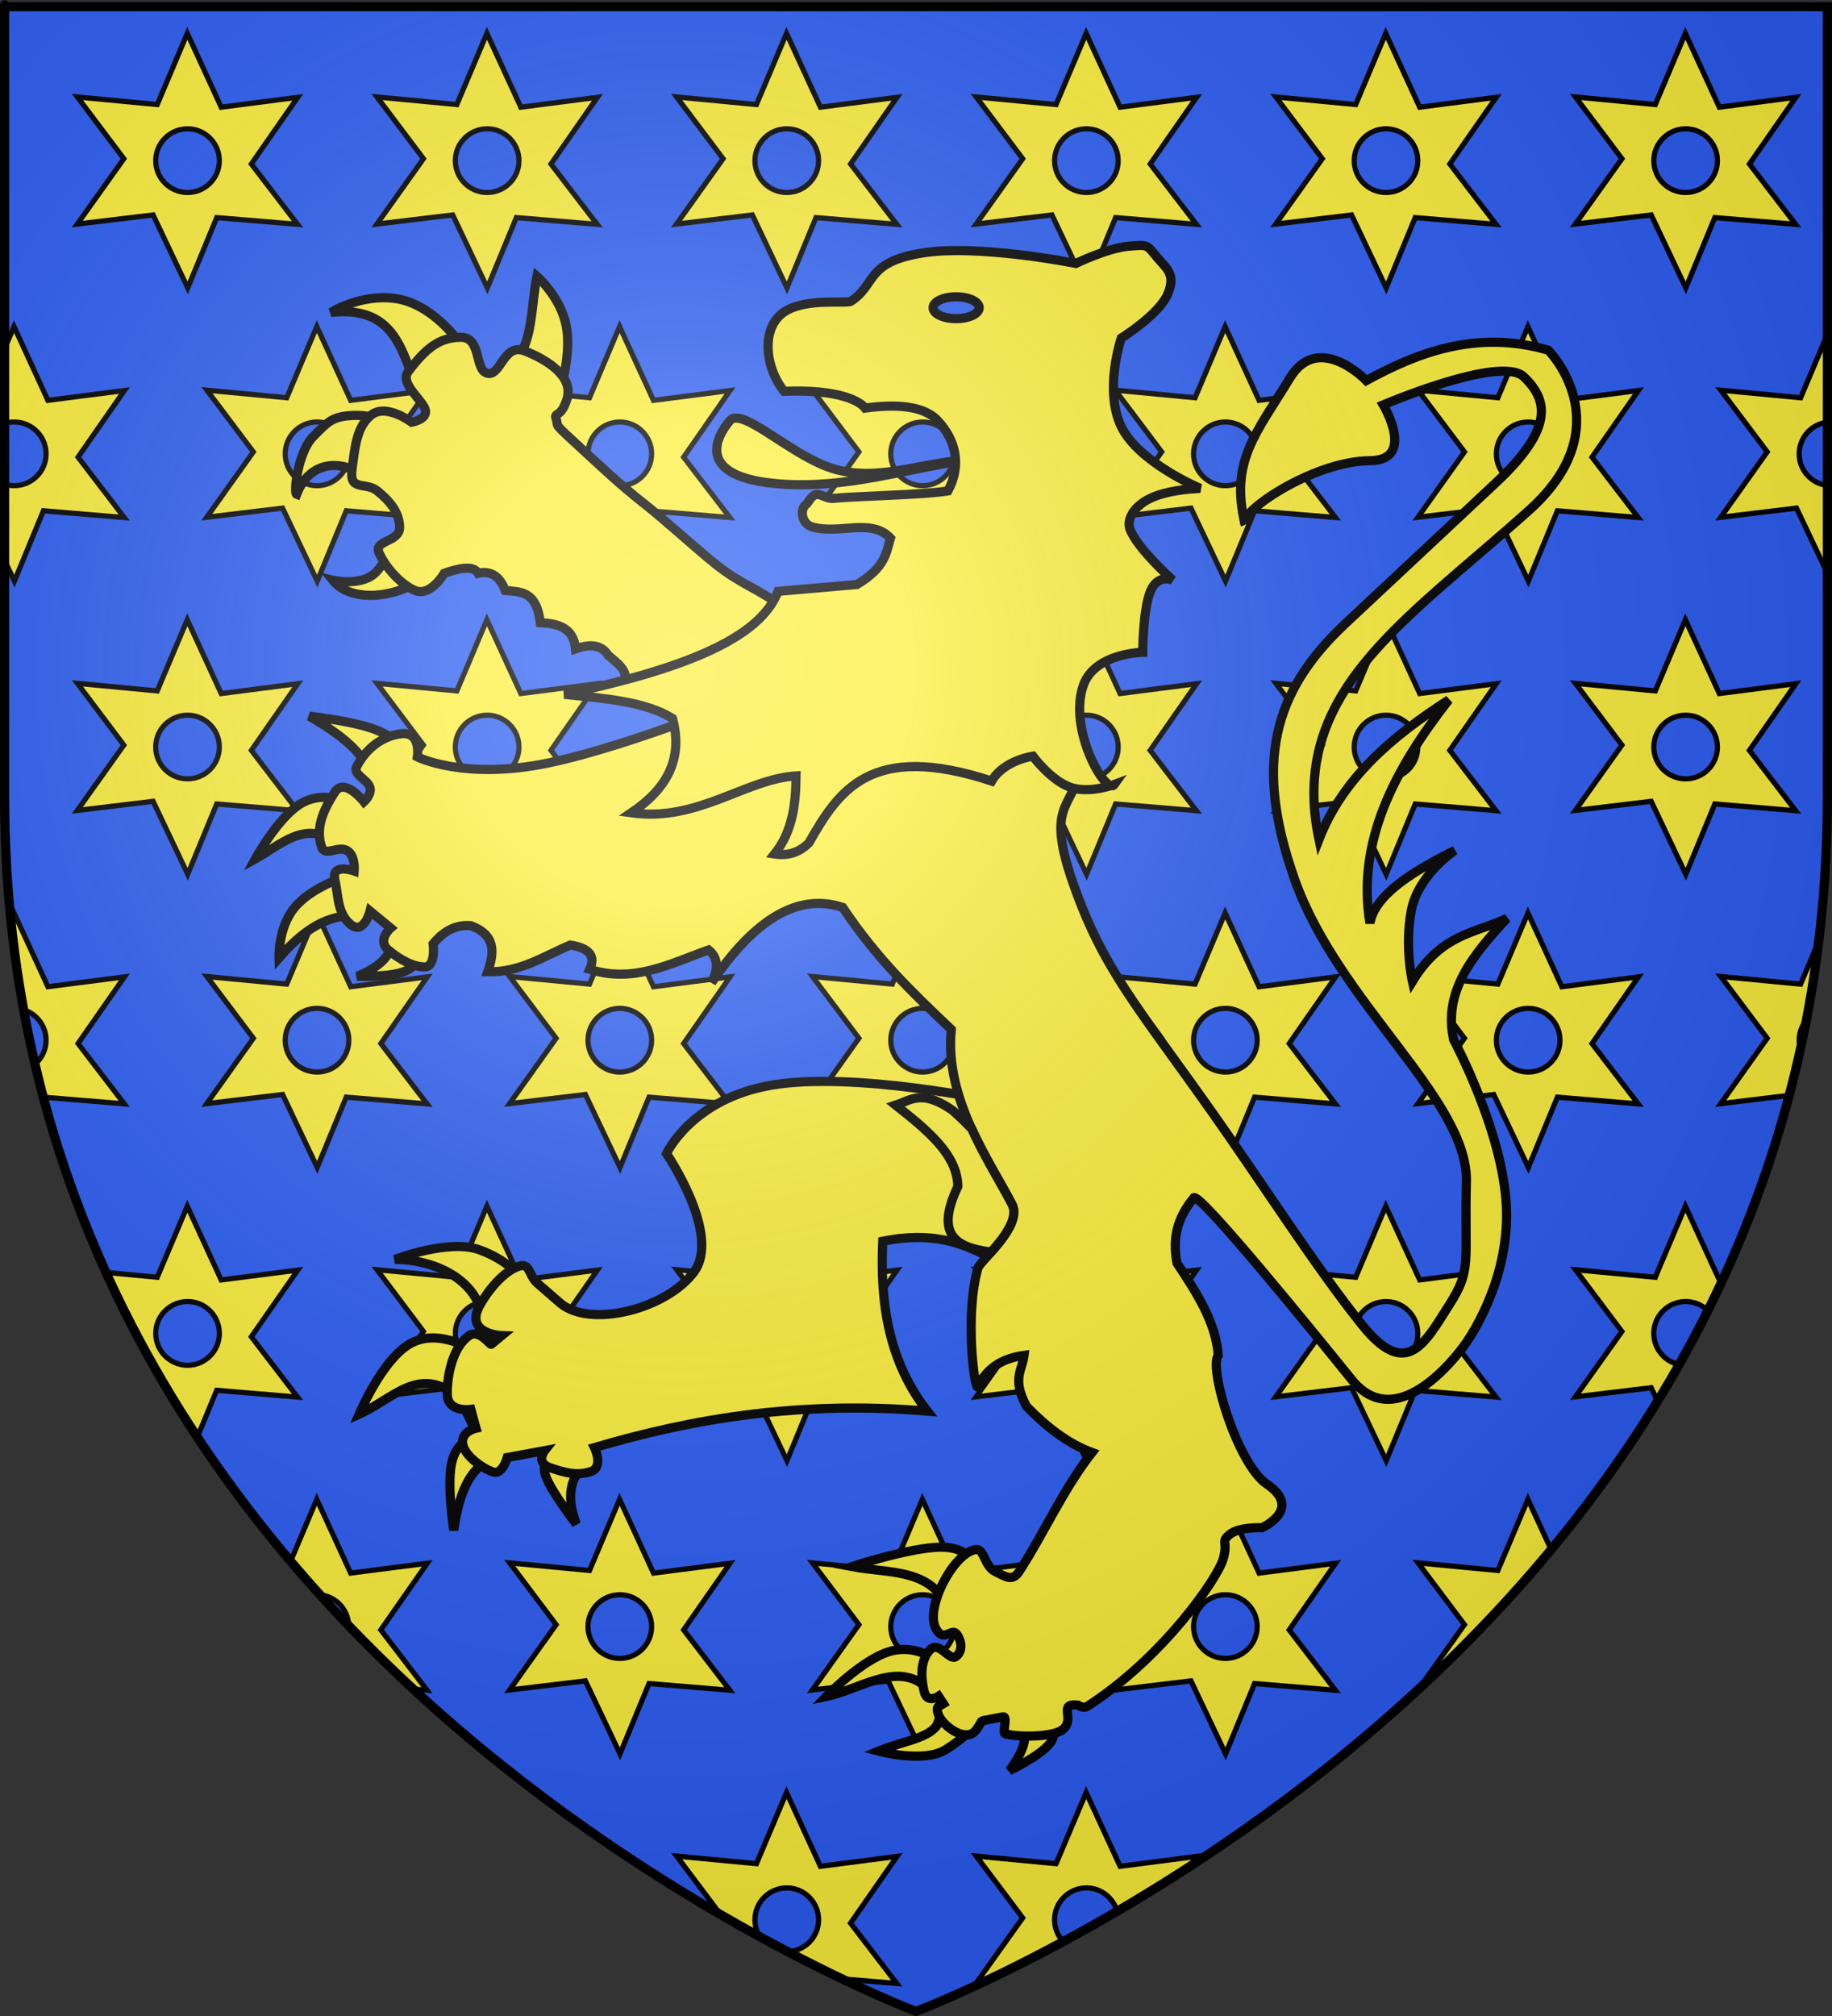<?xml version="1.0" encoding="UTF-8" standalone="no"?>
<!-- Created with Inkscape (http://www.inkscape.org/) -->
<svg
   xmlns:svg="http://www.w3.org/2000/svg"
   xmlns="http://www.w3.org/2000/svg"
   xmlns:xlink="http://www.w3.org/1999/xlink"
   version="1.0"
   width="600"
   height="660"
   id="svg2">
  <rect width="100%" height="100%" fill="#333333" stroke="none"/>
  <desc
     id="desc4">Flag of Canton of Valais (Wallis)</desc>
  <defs
     id="defs6">
    <linearGradient
       id="linearGradient2893">
      <stop
         id="stop2895"
         style="stop-color:#ffffff;stop-opacity:0.314"
         offset="0" />
      <stop
         id="stop2897"
         style="stop-color:#ffffff;stop-opacity:0.251"
         offset="0.19" />
      <stop
         id="stop2901"
         style="stop-color:#6b6b6b;stop-opacity:0.125"
         offset="0.6" />
      <stop
         id="stop2899"
         style="stop-color:#000000;stop-opacity:0.125"
         offset="1" />
    </linearGradient>
    <linearGradient
       id="linearGradient2885">
      <stop
         id="stop2887"
         style="stop-color:#ffffff;stop-opacity:1"
         offset="0" />
      <stop
         id="stop2891"
         style="stop-color:#ffffff;stop-opacity:1"
         offset="0.229" />
      <stop
         id="stop2889"
         style="stop-color:#000000;stop-opacity:1"
         offset="1" />
    </linearGradient>
    <linearGradient
       id="linearGradient2955">
      <stop
         id="stop2867"
         style="stop-color:#fd0000;stop-opacity:1"
         offset="0" />
      <stop
         id="stop2873"
         style="stop-color:#e77275;stop-opacity:0.659"
         offset="0.5" />
      <stop
         id="stop2959"
         style="stop-color:#000000;stop-opacity:0.323"
         offset="1" />
    </linearGradient>
    <radialGradient
       cx="225.524"
       cy="218.901"
       r="300"
       fx="225.524"
       fy="218.901"
       id="radialGradient2961"
       xlink:href="#linearGradient2955"
       gradientUnits="userSpaceOnUse"
       gradientTransform="matrix(-4.167939e-4,2.183,-1.884,-3.599562e-4,615.597,-289.121)" />
    <polygon
       points="0,-1 0.588,0.809 -0.951,-0.309 0.951,-0.309 -0.588,0.809 0,-1 "
       transform="scale(53,53)"
       id="star" />
    <clipPath
       id="clip">
      <path
         d="M 0,-200 L 0,600 L 300,600 L 300,-200 L 0,-200 z"
         id="path10" />
    </clipPath>
    <radialGradient
       cx="225.524"
       cy="218.901"
       r="300"
       fx="225.524"
       fy="218.901"
       id="radialGradient1911"
       xlink:href="#linearGradient2955"
       gradientUnits="userSpaceOnUse"
       gradientTransform="matrix(-4.167939e-4,2.183,-1.884,-3.599562e-4,615.597,-289.121)" />
    <radialGradient
       cx="225.524"
       cy="218.901"
       r="300"
       fx="225.524"
       fy="218.901"
       id="radialGradient2865"
       xlink:href="#linearGradient2955"
       gradientUnits="userSpaceOnUse"
       gradientTransform="matrix(0,1.749,-1.593,-1.049767e-7,551.788,-191.29)" />
    <radialGradient
       cx="225.524"
       cy="218.901"
       r="300"
       fx="225.524"
       fy="218.901"
       id="radialGradient2871"
       xlink:href="#linearGradient2955"
       gradientUnits="userSpaceOnUse"
       gradientTransform="matrix(0,1.386,-1.323,-5.741131e-8,-158.082,-109.541)" />
    <radialGradient
       cx="221.445"
       cy="226.331"
       r="300"
       fx="221.445"
       fy="226.331"
       id="radialGradient3163"
       xlink:href="#linearGradient2893"
       gradientUnits="userSpaceOnUse"
       gradientTransform="matrix(1.353,0,0,1.349,-77.629,-85.747)" />
    <radialGradient
       cx="221.445"
       cy="226.331"
       r="300"
       fx="221.445"
       fy="226.331"
       id="radialGradient9547"
       xlink:href="#linearGradient2893"
       gradientUnits="userSpaceOnUse"
       gradientTransform="matrix(1.353,0,0,1.349,-77.629,-85.747)" />
    <radialGradient
       cx="225.524"
       cy="218.901"
       r="300"
       fx="225.524"
       fy="218.901"
       id="radialGradient9545"
       xlink:href="#linearGradient2955"
       gradientUnits="userSpaceOnUse"
       gradientTransform="matrix(0,1.386,-1.323,-5.741131e-8,-158.082,-109.541)" />
    <radialGradient
       cx="225.524"
       cy="218.901"
       r="300"
       fx="225.524"
       fy="218.901"
       id="radialGradient9543"
       xlink:href="#linearGradient2955"
       gradientUnits="userSpaceOnUse"
       gradientTransform="matrix(0,1.749,-1.593,-1.049767e-7,551.788,-191.29)" />
    <radialGradient
       cx="225.524"
       cy="218.901"
       r="300"
       fx="225.524"
       fy="218.901"
       id="radialGradient9541"
       xlink:href="#linearGradient2955"
       gradientUnits="userSpaceOnUse"
       gradientTransform="matrix(-4.167939e-4,2.183,-1.884,-3.599562e-4,615.597,-289.121)" />
    <clipPath
       id="clipPath9537">
      <path
         d="M 0,-200 L 0,600 L 300,600 L 300,-200 L 0,-200 z"
         id="path9539" />
    </clipPath>
    <polygon
       points="0,-1 0.588,0.809 -0.951,-0.309 0.951,-0.309 -0.588,0.809 0,-1 "
       transform="scale(53,53)"
       id="polygon9535" />
    <radialGradient
       cx="225.524"
       cy="218.901"
       r="300"
       fx="225.524"
       fy="218.901"
       id="radialGradient9533"
       xlink:href="#linearGradient2955"
       gradientUnits="userSpaceOnUse"
       gradientTransform="matrix(-4.167939e-4,2.183,-1.884,-3.599562e-4,615.597,-289.121)" />
    <linearGradient
       id="linearGradient9525">
      <stop
         id="stop9527"
         style="stop-color:#fd0000;stop-opacity:1"
         offset="0" />
      <stop
         id="stop9529"
         style="stop-color:#e77275;stop-opacity:0.659"
         offset="0.5" />
      <stop
         id="stop9531"
         style="stop-color:#000000;stop-opacity:0.323"
         offset="1" />
    </linearGradient>
    <linearGradient
       id="linearGradient9517">
      <stop
         id="stop9519"
         style="stop-color:#ffffff;stop-opacity:1"
         offset="0" />
      <stop
         id="stop9521"
         style="stop-color:#ffffff;stop-opacity:1"
         offset="0.229" />
      <stop
         id="stop9523"
         style="stop-color:#000000;stop-opacity:1"
         offset="1" />
    </linearGradient>
    <linearGradient
       id="linearGradient9507">
      <stop
         id="stop9509"
         style="stop-color:#ffffff;stop-opacity:0.314"
         offset="0" />
      <stop
         id="stop9511"
         style="stop-color:#ffffff;stop-opacity:0.251"
         offset="0.19" />
      <stop
         id="stop9513"
         style="stop-color:#6b6b6b;stop-opacity:0.125"
         offset="0.6" />
      <stop
         id="stop9515"
         style="stop-color:#000000;stop-opacity:0.125"
         offset="1" />
    </linearGradient>
  </defs>
  <g
     id="layer3"
     style="display:inline">
    <path
       d="M 300,658.5 C 300,658.5 598.5,546.18 598.5,260.728 C 598.5,-24.723 598.5,2.176 598.5,2.176 L 1.5,2.176 L 1.5,260.728 C 1.5,546.18 300,658.5 300,658.5 z"
       id="path2855"
       style="fill:#2b5df2;fill-opacity:1;fill-rule:evenodd;stroke:none;stroke-width:1px;stroke-linecap:butt;stroke-linejoin:miter;stroke-opacity:1" />
  </g>
  <g
     id="layer4">
    <g
       id="g3032">
      <g
         transform="translate(0,3.051758e-5)"
         id="g2869">
        <path
           d="M 61.338,10.929 L 51.494,34.225 L 25.358,31.752 L 40.557,51.963 L 25.315,73.354 L 50.145,70.369 L 61.48,94.262 L 70.983,71.236 L 97.447,73.439 L 82.319,53.683 L 97.518,31.865 L 72.446,35.092 L 61.338,10.929 z M 61.423,42.17 C 67.173,42.17 71.835,46.85 71.835,52.603 C 71.835,58.355 67.173,63.021 61.423,63.021 C 55.674,63.021 50.997,58.355 50.997,52.603 C 50.997,46.85 55.674,42.17 61.423,42.17 z"
           id="path1948"
           style="fill:#fcef3c;fill-opacity:1;fill-rule:evenodd;stroke:#000000;stroke-width:1.699;stroke-linecap:butt;stroke-linejoin:miter;stroke-miterlimit:4;stroke-dasharray:none;stroke-opacity:1" />
        <path
           d="M 159.466,10.929 L 149.622,34.225 L 123.485,31.752 L 138.684,51.963 L 123.443,73.354 L 148.273,70.369 L 159.608,94.262 L 169.111,71.236 L 195.574,73.439 L 180.446,53.683 L 195.646,31.865 L 170.574,35.092 L 159.466,10.929 z M 159.551,42.17 C 165.3,42.17 169.963,46.85 169.963,52.603 C 169.963,58.355 165.3,63.021 159.551,63.021 C 153.802,63.021 149.125,58.355 149.125,52.603 C 149.125,46.85 153.802,42.17 159.551,42.17 z"
           id="path2835"
           style="fill:#fcef3c;fill-opacity:1;fill-rule:evenodd;stroke:#000000;stroke-width:1.699;stroke-linecap:butt;stroke-linejoin:miter;stroke-miterlimit:4;stroke-dasharray:none;stroke-opacity:1" />
        <path
           d="M 257.594,10.929 L 247.75,34.225 L 221.613,31.752 L 236.812,51.963 L 221.571,73.354 L 246.401,70.369 L 257.736,94.262 L 267.239,71.236 L 293.702,73.439 L 278.574,53.683 L 293.773,31.865 L 268.702,35.092 L 257.594,10.929 z M 257.679,42.17 C 263.428,42.17 268.091,46.85 268.091,52.603 C 268.091,58.355 263.428,63.021 257.679,63.021 C 251.93,63.021 247.253,58.355 247.253,52.603 C 247.253,46.85 251.93,42.17 257.679,42.17 z"
           id="path2837"
           style="fill:#fcef3c;fill-opacity:1;fill-rule:evenodd;stroke:#000000;stroke-width:1.699;stroke-linecap:butt;stroke-linejoin:miter;stroke-miterlimit:4;stroke-dasharray:none;stroke-opacity:1" />
        <path
           d="M 355.722,10.929 L 345.878,34.225 L 319.741,31.752 L 334.94,51.963 L 319.699,73.354 L 344.528,70.369 L 355.864,94.262 L 365.367,71.236 L 391.83,73.439 L 376.702,53.683 L 391.901,31.865 L 366.83,35.092 L 355.722,10.929 z M 355.807,42.17 C 361.556,42.17 366.219,46.85 366.219,52.603 C 366.219,58.355 361.556,63.021 355.807,63.021 C 350.058,63.021 345.381,58.355 345.381,52.603 C 345.381,46.85 350.058,42.17 355.807,42.17 z"
           id="path2839"
           style="fill:#fcef3c;fill-opacity:1;fill-rule:evenodd;stroke:#000000;stroke-width:1.699;stroke-linecap:butt;stroke-linejoin:miter;stroke-miterlimit:4;stroke-dasharray:none;stroke-opacity:1" />
        <path
           d="M 453.85,10.929 L 444.006,34.225 L 417.869,31.752 L 433.068,51.963 L 417.826,73.354 L 442.656,70.369 L 453.992,94.262 L 463.495,71.236 L 489.958,73.439 L 474.83,53.683 L 490.029,31.865 L 464.958,35.092 L 453.85,10.929 z M 453.935,42.17 C 459.684,42.17 464.347,46.85 464.347,52.603 C 464.347,58.355 459.684,63.021 453.935,63.021 C 448.186,63.021 443.509,58.355 443.509,52.603 C 443.509,46.85 448.186,42.17 453.935,42.17 z"
           id="path2841"
           style="fill:#fcef3c;fill-opacity:1;fill-rule:evenodd;stroke:#000000;stroke-width:1.699;stroke-linecap:butt;stroke-linejoin:miter;stroke-miterlimit:4;stroke-dasharray:none;stroke-opacity:1" />
        <path
           d="M 551.978,10.929 L 542.134,34.225 L 515.997,31.752 L 531.196,51.963 L 515.954,73.354 L 540.784,70.369 L 552.12,94.262 L 561.623,71.236 L 588.086,73.439 L 572.958,53.683 L 588.157,31.865 L 563.086,35.092 L 551.978,10.929 z M 552.063,42.17 C 557.812,42.17 562.475,46.85 562.475,52.603 C 562.475,58.355 557.812,63.021 552.063,63.021 C 546.314,63.021 541.636,58.355 541.636,52.603 C 541.636,46.85 546.314,42.17 552.063,42.17 z"
           id="path2843"
           style="fill:#fcef3c;fill-opacity:1;fill-rule:evenodd;stroke:#000000;stroke-width:1.699;stroke-linecap:butt;stroke-linejoin:miter;stroke-miterlimit:4;stroke-dasharray:none;stroke-opacity:1" />
      </g>
      <path
         d="M 4.594,106.906 L 1.5,114.219 L 1.5,138.656 C 2.499,138.337 3.553,138.156 4.656,138.156 C 10.405,138.156 15.094,142.841 15.094,148.594 C 15.094,154.346 10.405,159 4.656,159 C 3.553,159 2.499,158.818 1.5,158.5 L 1.5,183.438 L 4.719,190.25 L 14.219,167.219 L 40.688,169.438 L 25.562,149.656 L 40.75,127.844 L 15.688,131.062 L 4.594,106.906 z"
         id="path2845"
         style="fill:#fcef3c;fill-opacity:1;fill-rule:evenodd;stroke:#000000;stroke-width:1.699;stroke-linecap:butt;stroke-linejoin:miter;stroke-miterlimit:4;stroke-dasharray:none;stroke-opacity:1" />
      <path
         d="M 103.75,106.912 L 93.906,130.208 L 67.77,127.735 L 82.969,147.946 L 67.727,169.337 L 92.557,166.353 L 103.892,190.245 L 113.395,167.22 L 139.859,169.423 L 124.731,149.666 L 139.93,127.848 L 114.858,131.075 L 103.75,106.912 z M 103.836,138.153 C 109.585,138.153 114.248,142.833 114.248,148.586 C 114.248,154.339 109.585,159.004 103.836,159.004 C 98.086,159.004 93.409,154.339 93.409,148.586 C 93.409,142.833 98.086,138.153 103.836,138.153 z"
         id="path2847"
         style="fill:#fcef3c;fill-opacity:1;fill-rule:evenodd;stroke:#000000;stroke-width:1.699;stroke-linecap:butt;stroke-linejoin:miter;stroke-miterlimit:4;stroke-dasharray:none;stroke-opacity:1" />
      <path
         d="M 202.916,106.912 L 193.072,130.208 L 166.935,127.735 L 182.134,147.946 L 166.892,169.337 L 191.722,166.353 L 203.058,190.245 L 212.561,167.22 L 239.024,169.423 L 223.896,149.666 L 239.095,127.848 L 214.024,131.075 L 202.916,106.912 z M 203.001,138.153 C 208.75,138.153 213.413,142.833 213.413,148.586 C 213.413,154.339 208.75,159.004 203.001,159.004 C 197.252,159.004 192.575,154.339 192.575,148.586 C 192.575,142.833 197.252,138.153 203.001,138.153 z"
         id="path2849"
         style="fill:#fcef3c;fill-opacity:1;fill-rule:evenodd;stroke:#000000;stroke-width:1.699;stroke-linecap:butt;stroke-linejoin:miter;stroke-miterlimit:4;stroke-dasharray:none;stroke-opacity:1" />
      <path
         d="M 302.081,106.912 L 292.237,130.208 L 266.1,127.735 L 281.299,147.946 L 266.058,169.337 L 290.888,166.353 L 302.223,190.245 L 311.726,167.22 L 338.189,169.423 L 323.061,149.666 L 338.26,127.848 L 313.189,131.075 L 302.081,106.912 z M 302.166,138.153 C 307.915,138.153 312.578,142.833 312.578,148.586 C 312.578,154.339 307.915,159.004 302.166,159.004 C 296.417,159.004 291.74,154.339 291.74,148.586 C 291.74,142.833 296.417,138.153 302.166,138.153 z"
         id="path2851"
         style="fill:#fcef3c;fill-opacity:1;fill-rule:evenodd;stroke:#000000;stroke-width:1.699;stroke-linecap:butt;stroke-linejoin:miter;stroke-miterlimit:4;stroke-dasharray:none;stroke-opacity:1" />
      <path
         d="M 401.246,106.912 L 391.402,130.208 L 365.266,127.735 L 380.465,147.946 L 365.223,169.337 L 390.053,166.353 L 401.388,190.245 L 410.891,167.22 L 437.355,169.423 L 422.227,149.666 L 437.426,127.848 L 412.354,131.075 L 401.246,106.912 z M 401.332,138.153 C 407.081,138.153 411.744,142.833 411.744,148.586 C 411.744,154.339 407.081,159.004 401.332,159.004 C 395.582,159.004 390.905,154.339 390.905,148.586 C 390.905,142.833 395.582,138.153 401.332,138.153 z"
         id="path2853"
         style="fill:#fcef3c;fill-opacity:1;fill-rule:evenodd;stroke:#000000;stroke-width:1.699;stroke-linecap:butt;stroke-linejoin:miter;stroke-miterlimit:4;stroke-dasharray:none;stroke-opacity:1" />
      <path
         d="M 500.412,106.912 L 490.568,130.208 L 464.431,127.735 L 479.63,147.946 L 464.388,169.337 L 489.218,166.353 L 500.554,190.245 L 510.057,167.22 L 536.52,169.423 L 521.392,149.666 L 536.591,127.848 L 511.52,131.075 L 500.412,106.912 z M 500.497,138.153 C 506.246,138.153 510.909,142.833 510.909,148.586 C 510.909,154.339 506.246,159.004 500.497,159.004 C 494.748,159.004 490.071,154.339 490.071,148.586 C 490.071,142.833 494.748,138.153 500.497,138.153 z"
         id="path2856"
         style="fill:#fcef3c;fill-opacity:1;fill-rule:evenodd;stroke:#000000;stroke-width:1.699;stroke-linecap:butt;stroke-linejoin:miter;stroke-miterlimit:4;stroke-dasharray:none;stroke-opacity:1" />
      <path
         d="M 598.5,109.438 L 589.719,130.219 L 563.594,127.75 L 578.781,147.938 L 563.562,169.344 L 588.375,166.344 L 598.5,187.688 C 598.5,172.558 598.5,169.179 598.5,158.938 C 593.294,158.361 589.25,153.955 589.25,148.594 C 589.25,143.233 593.294,138.797 598.5,138.219 C 598.5,130.914 598.5,113.452 598.5,109.438 z"
         id="path2858"
         style="fill:#fcef3c;fill-opacity:1;fill-rule:evenodd;stroke:#000000;stroke-width:1.699;stroke-linecap:butt;stroke-linejoin:miter;stroke-miterlimit:4;stroke-dasharray:none;stroke-opacity:1" />
      <g
         transform="translate(0,191.967)"
         id="g2877">
        <path
           d="M 61.338,10.929 L 51.494,34.225 L 25.358,31.752 L 40.557,51.963 L 25.315,73.354 L 50.145,70.369 L 61.48,94.262 L 70.983,71.236 L 97.447,73.439 L 82.319,53.683 L 97.518,31.865 L 72.446,35.092 L 61.338,10.929 z M 61.423,42.17 C 67.173,42.17 71.835,46.85 71.835,52.603 C 71.835,58.355 67.173,63.021 61.423,63.021 C 55.674,63.021 50.997,58.355 50.997,52.603 C 50.997,46.85 55.674,42.17 61.423,42.17 z"
           id="path2879"
           style="fill:#fcef3c;fill-opacity:1;fill-rule:evenodd;stroke:#000000;stroke-width:1.699;stroke-linecap:butt;stroke-linejoin:miter;stroke-miterlimit:4;stroke-dasharray:none;stroke-opacity:1" />
        <path
           d="M 159.466,10.929 L 149.622,34.225 L 123.485,31.752 L 138.684,51.963 L 123.443,73.354 L 148.273,70.369 L 159.608,94.262 L 169.111,71.236 L 195.574,73.439 L 180.446,53.683 L 195.646,31.865 L 170.574,35.092 L 159.466,10.929 z M 159.551,42.17 C 165.3,42.17 169.963,46.85 169.963,52.603 C 169.963,58.355 165.3,63.021 159.551,63.021 C 153.802,63.021 149.125,58.355 149.125,52.603 C 149.125,46.85 153.802,42.17 159.551,42.17 z"
           id="path2881"
           style="fill:#fcef3c;fill-opacity:1;fill-rule:evenodd;stroke:#000000;stroke-width:1.699;stroke-linecap:butt;stroke-linejoin:miter;stroke-miterlimit:4;stroke-dasharray:none;stroke-opacity:1" />
        <path
           d="M 257.594,10.929 L 247.75,34.225 L 221.613,31.752 L 236.812,51.963 L 221.571,73.354 L 246.401,70.369 L 257.736,94.262 L 267.239,71.236 L 293.702,73.439 L 278.574,53.683 L 293.773,31.865 L 268.702,35.092 L 257.594,10.929 z M 257.679,42.17 C 263.428,42.17 268.091,46.85 268.091,52.603 C 268.091,58.355 263.428,63.021 257.679,63.021 C 251.93,63.021 247.253,58.355 247.253,52.603 C 247.253,46.85 251.93,42.17 257.679,42.17 z"
           id="path2883"
           style="fill:#fcef3c;fill-opacity:1;fill-rule:evenodd;stroke:#000000;stroke-width:1.699;stroke-linecap:butt;stroke-linejoin:miter;stroke-miterlimit:4;stroke-dasharray:none;stroke-opacity:1" />
        <path
           d="M 355.722,10.929 L 345.878,34.225 L 319.741,31.752 L 334.94,51.963 L 319.699,73.354 L 344.528,70.369 L 355.864,94.262 L 365.367,71.236 L 391.83,73.439 L 376.702,53.683 L 391.901,31.865 L 366.83,35.092 L 355.722,10.929 z M 355.807,42.17 C 361.556,42.17 366.219,46.85 366.219,52.603 C 366.219,58.355 361.556,63.021 355.807,63.021 C 350.058,63.021 345.381,58.355 345.381,52.603 C 345.381,46.85 350.058,42.17 355.807,42.17 z"
           id="path2885"
           style="fill:#fcef3c;fill-opacity:1;fill-rule:evenodd;stroke:#000000;stroke-width:1.699;stroke-linecap:butt;stroke-linejoin:miter;stroke-miterlimit:4;stroke-dasharray:none;stroke-opacity:1" />
        <path
           d="M 453.85,10.929 L 444.006,34.225 L 417.869,31.752 L 433.068,51.963 L 417.826,73.354 L 442.656,70.369 L 453.992,94.262 L 463.495,71.236 L 489.958,73.439 L 474.83,53.683 L 490.029,31.865 L 464.958,35.092 L 453.85,10.929 z M 453.935,42.17 C 459.684,42.17 464.347,46.85 464.347,52.603 C 464.347,58.355 459.684,63.021 453.935,63.021 C 448.186,63.021 443.509,58.355 443.509,52.603 C 443.509,46.85 448.186,42.17 453.935,42.17 z"
           id="path2887"
           style="fill:#fcef3c;fill-opacity:1;fill-rule:evenodd;stroke:#000000;stroke-width:1.699;stroke-linecap:butt;stroke-linejoin:miter;stroke-miterlimit:4;stroke-dasharray:none;stroke-opacity:1" />
        <path
           d="M 551.978,10.929 L 542.134,34.225 L 515.997,31.752 L 531.196,51.963 L 515.954,73.354 L 540.784,70.369 L 552.12,94.262 L 561.623,71.236 L 588.086,73.439 L 572.958,53.683 L 588.157,31.865 L 563.086,35.092 L 551.978,10.929 z M 552.063,42.17 C 557.812,42.17 562.475,46.85 562.475,52.603 C 562.475,58.355 557.812,63.021 552.063,63.021 C 546.314,63.021 541.636,58.355 541.636,52.603 C 541.636,46.85 546.314,42.17 552.063,42.17 z"
           id="path2889"
           style="fill:#fcef3c;fill-opacity:1;fill-rule:evenodd;stroke:#000000;stroke-width:1.699;stroke-linecap:butt;stroke-linejoin:miter;stroke-miterlimit:4;stroke-dasharray:none;stroke-opacity:1" />
      </g>
      <path
         d="M 4.594,298.875 L 3.562,301.281 C 4.594,311.287 6.002,321.056 7.75,330.594 C 12.003,331.908 15.094,335.878 15.094,340.562 C 15.094,343.705 13.668,346.496 11.469,348.406 C 12.327,352.064 13.23,355.696 14.188,359.281 L 14.219,359.188 L 40.688,361.375 L 25.562,341.625 L 40.75,319.812 L 15.688,323.031 L 4.594,298.875 z"
         id="path2893"
         style="fill:#fcef3c;fill-opacity:1;fill-rule:evenodd;stroke:#000000;stroke-width:1.699;stroke-linecap:butt;stroke-linejoin:miter;stroke-miterlimit:4;stroke-dasharray:none;stroke-opacity:1" />
      <path
         d="M 103.75,298.879 L 93.906,322.175 L 67.77,319.701 L 82.969,339.913 L 67.727,361.304 L 92.557,358.319 L 103.892,382.212 L 113.395,359.186 L 139.859,361.389 L 124.731,341.633 L 139.93,319.815 L 114.858,323.042 L 103.75,298.879 z M 103.836,330.12 C 109.585,330.12 114.248,334.8 114.248,340.552 C 114.248,346.305 109.585,350.971 103.836,350.971 C 98.086,350.971 93.409,346.305 93.409,340.552 C 93.409,334.8 98.086,330.12 103.836,330.12 z"
         id="path2895"
         style="fill:#fcef3c;fill-opacity:1;fill-rule:evenodd;stroke:#000000;stroke-width:1.699;stroke-linecap:butt;stroke-linejoin:miter;stroke-miterlimit:4;stroke-dasharray:none;stroke-opacity:1" />
      <path
         d="M 202.916,298.879 L 193.072,322.175 L 166.935,319.701 L 182.134,339.913 L 166.892,361.304 L 191.722,358.319 L 203.058,382.212 L 212.561,359.186 L 239.024,361.389 L 223.896,341.633 L 239.095,319.815 L 214.024,323.042 L 202.916,298.879 z M 203.001,330.12 C 208.75,330.12 213.413,334.8 213.413,340.552 C 213.413,346.305 208.75,350.971 203.001,350.971 C 197.252,350.971 192.575,346.305 192.575,340.552 C 192.575,334.8 197.252,330.12 203.001,330.12 z"
         id="path2897"
         style="fill:#fcef3c;fill-opacity:1;fill-rule:evenodd;stroke:#000000;stroke-width:1.699;stroke-linecap:butt;stroke-linejoin:miter;stroke-miterlimit:4;stroke-dasharray:none;stroke-opacity:1" />
      <path
         d="M 302.081,298.879 L 292.237,322.175 L 266.1,319.701 L 281.299,339.913 L 266.058,361.304 L 290.888,358.319 L 302.223,382.212 L 311.726,359.186 L 338.189,361.389 L 323.061,341.633 L 338.26,319.815 L 313.189,323.042 L 302.081,298.879 z M 302.166,330.12 C 307.915,330.12 312.578,334.8 312.578,340.552 C 312.578,346.305 307.915,350.971 302.166,350.971 C 296.417,350.971 291.74,346.305 291.74,340.552 C 291.74,334.8 296.417,330.12 302.166,330.12 z"
         id="path2899"
         style="fill:#fcef3c;fill-opacity:1;fill-rule:evenodd;stroke:#000000;stroke-width:1.699;stroke-linecap:butt;stroke-linejoin:miter;stroke-miterlimit:4;stroke-dasharray:none;stroke-opacity:1" />
      <path
         d="M 401.246,298.879 L 391.402,322.175 L 365.266,319.701 L 380.465,339.913 L 365.223,361.304 L 390.053,358.319 L 401.388,382.212 L 410.891,359.186 L 437.355,361.389 L 422.227,341.633 L 437.426,319.815 L 412.354,323.042 L 401.246,298.879 z M 401.332,330.12 C 407.081,330.12 411.744,334.8 411.744,340.552 C 411.744,346.305 407.081,350.971 401.332,350.971 C 395.582,350.971 390.905,346.305 390.905,340.552 C 390.905,334.8 395.582,330.12 401.332,330.12 z"
         id="path2901"
         style="fill:#fcef3c;fill-opacity:1;fill-rule:evenodd;stroke:#000000;stroke-width:1.699;stroke-linecap:butt;stroke-linejoin:miter;stroke-miterlimit:4;stroke-dasharray:none;stroke-opacity:1" />
      <path
         d="M 500.412,298.879 L 490.568,322.175 L 464.431,319.701 L 479.63,339.913 L 464.388,361.304 L 489.218,358.319 L 500.554,382.212 L 510.057,359.186 L 536.52,361.389 L 521.392,341.633 L 536.591,319.815 L 511.52,323.042 L 500.412,298.879 z M 500.497,330.12 C 506.246,330.12 510.909,334.8 510.909,340.552 C 510.909,346.305 506.246,350.971 500.497,350.971 C 494.748,350.971 490.071,346.305 490.071,340.552 C 490.071,334.8 494.748,330.12 500.497,330.12 z"
         id="path2903"
         style="fill:#fcef3c;fill-opacity:1;fill-rule:evenodd;stroke:#000000;stroke-width:1.699;stroke-linecap:butt;stroke-linejoin:miter;stroke-miterlimit:4;stroke-dasharray:none;stroke-opacity:1" />
      <path
         d="M 595.656,308.125 L 589.719,322.188 L 563.594,319.688 L 578.781,339.906 L 563.562,361.312 L 586,358.594 C 587.322,353.604 588.528,348.535 589.656,343.406 C 589.398,342.499 589.25,341.552 589.25,340.562 C 589.25,338.055 590.146,335.739 591.625,333.938 C 591.627,333.927 591.623,333.916 591.625,333.906 C 593.246,325.493 594.591,316.906 595.656,308.125 z"
         id="path2905"
         style="fill:#fcef3c;fill-opacity:1;fill-rule:evenodd;stroke:#000000;stroke-width:1.699;stroke-linecap:butt;stroke-linejoin:miter;stroke-miterlimit:4;stroke-dasharray:none;stroke-opacity:1" />
      <path
         d="M 61.344,394.875 L 51.5,418.156 L 34.719,416.562 C 43.447,435.789 53.555,453.769 64.625,470.5 L 70.969,455.156 L 97.438,457.375 L 82.312,437.625 L 97.531,415.812 L 72.438,419.031 L 61.344,394.875 z M 61.438,426.094 C 67.187,426.094 71.844,430.779 71.844,436.531 C 71.844,442.284 67.187,446.969 61.438,446.969 C 55.688,446.969 51,442.284 51,436.531 C 51,430.779 55.688,426.094 61.438,426.094 z"
         id="path2909"
         style="fill:#fcef3c;fill-opacity:1;fill-rule:evenodd;stroke:#000000;stroke-width:1.699;stroke-linecap:butt;stroke-linejoin:miter;stroke-miterlimit:4;stroke-dasharray:none;stroke-opacity:1" />
      <path
         d="M 159.466,394.862 L 149.622,418.158 L 123.485,415.685 L 138.684,435.896 L 123.443,457.287 L 148.273,454.302 L 159.608,478.195 L 169.111,455.169 L 195.574,457.372 L 180.446,437.616 L 195.646,415.798 L 170.574,419.025 L 159.466,394.862 z M 159.551,426.103 C 165.3,426.103 169.963,430.783 169.963,436.536 C 169.963,442.288 165.3,446.954 159.551,446.954 C 153.802,446.954 149.125,442.288 149.125,436.536 C 149.125,430.783 153.802,426.103 159.551,426.103 z"
         id="path2911"
         style="fill:#fcef3c;fill-opacity:1;fill-rule:evenodd;stroke:#000000;stroke-width:1.699;stroke-linecap:butt;stroke-linejoin:miter;stroke-miterlimit:4;stroke-dasharray:none;stroke-opacity:1" />
      <path
         d="M 257.594,394.862 L 247.75,418.158 L 221.613,415.685 L 236.812,435.896 L 221.571,457.287 L 246.401,454.302 L 257.736,478.195 L 267.239,455.169 L 293.702,457.372 L 278.574,437.616 L 293.773,415.798 L 268.702,419.025 L 257.594,394.862 z M 257.679,426.103 C 263.428,426.103 268.091,430.783 268.091,436.536 C 268.091,442.288 263.428,446.954 257.679,446.954 C 251.93,446.954 247.253,442.288 247.253,436.536 C 247.253,430.783 251.93,426.103 257.679,426.103 z"
         id="path2913"
         style="fill:#fcef3c;fill-opacity:1;fill-rule:evenodd;stroke:#000000;stroke-width:1.699;stroke-linecap:butt;stroke-linejoin:miter;stroke-miterlimit:4;stroke-dasharray:none;stroke-opacity:1" />
      <path
         d="M 355.722,394.862 L 345.878,418.158 L 319.741,415.685 L 334.94,435.896 L 319.699,457.287 L 344.528,454.302 L 355.864,478.195 L 365.367,455.169 L 391.83,457.372 L 376.702,437.616 L 391.901,415.798 L 366.83,419.025 L 355.722,394.862 z M 355.807,426.103 C 361.556,426.103 366.219,430.783 366.219,436.536 C 366.219,442.288 361.556,446.954 355.807,446.954 C 350.058,446.954 345.381,442.288 345.381,436.536 C 345.381,430.783 350.058,426.103 355.807,426.103 z"
         id="path2915"
         style="fill:#fcef3c;fill-opacity:1;fill-rule:evenodd;stroke:#000000;stroke-width:1.699;stroke-linecap:butt;stroke-linejoin:miter;stroke-miterlimit:4;stroke-dasharray:none;stroke-opacity:1" />
      <path
         d="M 453.85,394.862 L 444.006,418.158 L 417.869,415.685 L 433.068,435.896 L 417.826,457.287 L 442.656,454.302 L 453.992,478.195 L 463.495,455.169 L 489.958,457.372 L 474.83,437.616 L 490.029,415.798 L 464.958,419.025 L 453.85,394.862 z M 453.935,426.103 C 459.684,426.103 464.347,430.783 464.347,436.536 C 464.347,442.288 459.684,446.954 453.935,446.954 C 448.186,446.954 443.509,442.288 443.509,436.536 C 443.509,430.783 448.186,426.103 453.935,426.103 z"
         id="path2917"
         style="fill:#fcef3c;fill-opacity:1;fill-rule:evenodd;stroke:#000000;stroke-width:1.699;stroke-linecap:butt;stroke-linejoin:miter;stroke-miterlimit:4;stroke-dasharray:none;stroke-opacity:1" />
      <path
         d="M 551.969,394.875 L 542.125,418.156 L 516,415.688 L 531.188,435.906 L 515.969,457.281 L 540.781,454.312 L 542.875,458.719 C 545.284,454.789 547.643,450.807 549.938,446.75 C 545.206,445.767 541.625,441.554 541.625,436.531 C 541.625,430.779 546.313,426.094 552.062,426.094 C 554.889,426.094 557.467,427.228 559.344,429.062 C 561.016,425.71 562.632,422.309 564.219,418.875 L 563.094,419.031 L 551.969,394.875 z"
         id="path2919"
         style="fill:#fcef3c;fill-opacity:1;fill-rule:evenodd;stroke:#000000;stroke-width:1.699;stroke-linecap:butt;stroke-linejoin:miter;stroke-miterlimit:4;stroke-dasharray:none;stroke-opacity:1" />
      <path
         d="M 103.75,490.844 L 95.188,511.125 C 98.36,514.867 101.568,518.537 104.812,522.125 C 110.003,522.607 114.061,526.938 114.219,532.219 C 121.18,539.479 128.253,546.381 135.375,552.969 L 139.844,553.344 L 124.719,533.594 L 139.938,511.781 L 114.844,515 L 103.75,490.844 z"
         id="path2925"
         style="fill:#fcef3c;fill-opacity:1;fill-rule:evenodd;stroke:#000000;stroke-width:1.699;stroke-linecap:butt;stroke-linejoin:miter;stroke-miterlimit:4;stroke-dasharray:none;stroke-opacity:1" />
      <path
         d="M 202.916,490.845 L 193.072,514.141 L 166.935,511.668 L 182.134,531.879 L 166.892,553.27 L 191.722,550.286 L 203.058,574.178 L 212.561,551.153 L 239.024,553.356 L 223.896,533.599 L 239.095,511.782 L 214.024,515.008 L 202.916,490.845 z M 203.001,522.086 C 208.75,522.086 213.413,526.766 213.413,532.519 C 213.413,538.272 208.75,542.937 203.001,542.937 C 197.252,542.937 192.575,538.272 192.575,532.519 C 192.575,526.766 197.252,522.086 203.001,522.086 z"
         id="path2927"
         style="fill:#fcef3c;fill-opacity:1;fill-rule:evenodd;stroke:#000000;stroke-width:1.699;stroke-linecap:butt;stroke-linejoin:miter;stroke-miterlimit:4;stroke-dasharray:none;stroke-opacity:1" />
      <path
         d="M 302.081,490.845 L 292.237,514.141 L 266.1,511.668 L 281.299,531.879 L 266.058,553.27 L 290.888,550.286 L 302.223,574.178 L 311.726,551.153 L 338.189,553.356 L 323.061,533.599 L 338.26,511.782 L 313.189,515.008 L 302.081,490.845 z M 302.166,522.086 C 307.915,522.086 312.578,526.766 312.578,532.519 C 312.578,538.272 307.915,542.937 302.166,542.937 C 296.417,542.937 291.74,538.272 291.74,532.519 C 291.74,526.766 296.417,522.086 302.166,522.086 z"
         id="path2929"
         style="fill:#fcef3c;fill-opacity:1;fill-rule:evenodd;stroke:#000000;stroke-width:1.699;stroke-linecap:butt;stroke-linejoin:miter;stroke-miterlimit:4;stroke-dasharray:none;stroke-opacity:1" />
      <path
         d="M 401.246,490.845 L 391.402,514.141 L 365.266,511.668 L 380.465,531.879 L 365.223,553.27 L 390.053,550.286 L 401.388,574.178 L 410.891,551.153 L 437.355,553.356 L 422.227,533.599 L 437.426,511.782 L 412.354,515.008 L 401.246,490.845 z M 401.332,522.086 C 407.081,522.086 411.744,526.766 411.744,532.519 C 411.744,538.272 407.081,542.937 401.332,542.937 C 395.582,542.937 390.905,538.272 390.905,532.519 C 390.905,526.766 395.582,522.086 401.332,522.086 z"
         id="path2931"
         style="fill:#fcef3c;fill-opacity:1;fill-rule:evenodd;stroke:#000000;stroke-width:1.699;stroke-linecap:butt;stroke-linejoin:miter;stroke-miterlimit:4;stroke-dasharray:none;stroke-opacity:1" />
      <path
         d="M 500.406,490.844 L 490.562,514.156 L 464.438,511.656 L 479.625,531.875 L 464.531,553.062 C 479.43,539.287 494.114,524.062 508,507.312 L 500.406,490.844 z"
         id="path2933"
         style="fill:#fcef3c;fill-opacity:1;fill-rule:evenodd;stroke:#000000;stroke-width:1.699;stroke-linecap:butt;stroke-linejoin:miter;stroke-miterlimit:4;stroke-dasharray:none;stroke-opacity:1" />
      <path
         d="M 257.594,586.844 L 247.75,610.125 L 221.625,607.656 L 236.031,626.844 C 240.472,629.418 244.765,631.814 248.875,634.062 C 247.849,632.45 247.25,630.551 247.25,628.5 C 247.25,622.747 251.938,618.062 257.688,618.062 C 263.437,618.062 268.094,622.747 268.094,628.5 C 268.094,634.179 263.553,638.788 257.906,638.906 C 264.563,642.395 270.469,645.308 275.781,647.844 L 293.688,649.344 L 278.562,629.594 L 293.781,607.75 L 268.688,611 L 257.594,586.844 z"
         id="path2943"
         style="fill:#fcef3c;fill-opacity:1;fill-rule:evenodd;stroke:#000000;stroke-width:1.699;stroke-linecap:butt;stroke-linejoin:miter;stroke-miterlimit:4;stroke-dasharray:none;stroke-opacity:1" />
      <path
         d="M 355.719,586.844 L 345.875,610.125 L 319.75,607.656 L 334.938,627.875 L 319.688,649.25 L 321.75,649 C 329.13,645.527 338.041,641.148 348.219,635.656 C 346.456,633.79 345.375,631.267 345.375,628.5 C 345.375,622.747 350.063,618.062 355.812,618.062 C 360.608,618.062 364.635,621.331 365.844,625.75 C 373.393,621.336 381.333,616.426 389.594,611.062 L 391.906,607.75 L 366.844,611 L 355.719,586.844 z"
         id="path2945"
         style="fill:#fcef3c;fill-opacity:1;fill-rule:evenodd;stroke:#000000;stroke-width:1.699;stroke-linecap:butt;stroke-linejoin:miter;stroke-miterlimit:4;stroke-dasharray:none;stroke-opacity:1" />
    </g>
    <path
       d="M 139.876,188.538 C 129.868,196.083 114.888,197.386 108.964,189.943 C 108.964,189.943 119.026,192.298 123.577,186.852 C 129.753,179.46 129.977,175.968 130.883,177.578 L 139.876,188.538 z"
       id="path1994"
       style="fill:#fcef3c;fill-opacity:1;fill-rule:evenodd;stroke:#000000;stroke-width:3;stroke-linecap:butt;stroke-linejoin:miter;stroke-miterlimit:4;stroke-dasharray:none;stroke-opacity:1;display:inline" />
    <path
       d="M 120.767,156.783 C 112.003,149.937 101.434,150.72 97.161,161.841 C 96.029,161.417 97.639,147.912 102.501,143.013 C 107.499,137.975 108.823,136.198 116.27,135.987 C 123.717,135.777 133.131,140.203 133.131,140.203 L 120.767,156.783 z"
       id="path1996"
       style="fill:#fcef3c;fill-opacity:1;fill-rule:evenodd;stroke:#000000;stroke-width:3;stroke-linecap:butt;stroke-linejoin:miter;stroke-miterlimit:4;stroke-dasharray:none;stroke-opacity:1;display:inline" />
    <path
       d="M 135.942,125.871 C 131.346,113.297 128.173,100.132 108.402,102.265 C 108.402,102.265 118.27,96.037 129.759,97.769 C 143.956,99.909 154.399,117.151 153.646,117.44 L 135.942,125.871 z"
       id="path1998"
       style="fill:#fcef3c;fill-opacity:1;fill-rule:evenodd;stroke:#000000;stroke-width:3;stroke-linecap:butt;stroke-linejoin:miter;stroke-miterlimit:4;stroke-dasharray:none;stroke-opacity:1;display:inline" />
    <path
       d="M 168.54,118.283 C 174.528,112.563 173.89,100.216 175.846,90.462 C 175.846,90.462 183.504,97.137 185.401,106.48 C 187.298,115.824 183.434,127.838 183.434,127.838 L 168.54,118.283 z"
       id="path2000"
       style="fill:#fcef3c;fill-opacity:1;fill-rule:evenodd;stroke:#000000;stroke-width:3;stroke-linecap:butt;stroke-linejoin:miter;stroke-miterlimit:4;stroke-dasharray:none;stroke-opacity:1;display:inline" />
    <path
       d="M 213.222,229.285 L 203.386,224.438 C 206.953,220.639 202.881,217.603 199.171,214.532 C 196.968,210.882 192.935,210.847 188.492,212.424 C 187.852,205.453 182.794,204.16 176.97,203.853 C 175.673,193.22 170.36,193.83 165.449,193.315 C 163.469,187.885 159.886,186.86 156.596,187.695 C 155.513,185.732 152.555,185.176 145.496,187.695 C 145.496,187.695 141,195.423 135.942,193.315 C 130.883,191.207 125.966,185.166 124.139,180.95 C 122.312,176.735 131.024,177.578 130.883,172.52 C 130.743,167.461 127.371,163.808 123.577,160.717 C 119.783,157.626 114.303,160.998 115.287,153.691 C 116.27,146.385 116.727,139.711 121.61,135.847 C 126.492,131.983 134.818,138.235 134.818,138.235 C 134.818,138.235 140.262,137.252 139.261,134.055 C 138.26,130.859 130.813,125.449 133.694,121.655 C 139.454,114.068 143.81,110.485 150.836,110.415 C 157.861,110.344 155.262,121.304 159.688,122.217 C 164.114,123.131 164.922,112.171 171.912,114.911 C 178.902,117.651 188.013,123.129 185.682,130.648 C 183.701,137.037 181.357,134.817 182.127,137.096 C 183.203,140.279 180.209,137.465 191.583,147.931 C 196.416,152.377 203.083,158.702 210.712,164.69 C 218.34,170.679 227.095,178.884 234.627,184.915 C 242.16,190.946 249.314,193.397 254.304,197.432 C 259.293,201.467 262.4,203.994 262.4,203.994 L 213.222,229.285 z"
       id="path2002"
       style="fill:#fcef3c;fill-opacity:1;fill-rule:evenodd;stroke:#000000;stroke-width:3;stroke-linecap:butt;stroke-linejoin:miter;stroke-miterlimit:4;stroke-dasharray:none;stroke-opacity:1;display:inline" />
    <path
       d="M 158.15,435.575 C 159.239,420.752 144.065,412.249 129.337,412.326 C 129.337,412.326 146.923,405.52 156.958,409.146 C 166.993,412.773 170.669,418.486 170.669,418.486 L 158.15,435.575 z"
       id="path2004"
       style="fill:#fcef3c;fill-opacity:1;fill-rule:evenodd;stroke:#000000;stroke-width:3;stroke-linecap:butt;stroke-linejoin:miter;stroke-miterlimit:4;stroke-dasharray:none;stroke-opacity:1;display:inline" />
    <path
       d="M 150.599,457.83 C 137.53,446.404 128.914,457.936 117.613,462.997 C 117.613,462.997 124.966,445.56 133.908,440.145 C 142.849,434.73 153.381,441.337 153.381,441.337 L 150.599,457.83 z"
       id="path2006"
       style="fill:#fcef3c;fill-opacity:1;fill-rule:evenodd;stroke:#000000;stroke-width:3;stroke-linecap:butt;stroke-linejoin:miter;stroke-miterlimit:4;stroke-dasharray:none;stroke-opacity:1;display:inline" />
    <path
       d="M 160.535,477.9 C 155.254,480.359 150.733,485.855 148.612,500.95 C 148.612,500.95 146.426,486.941 147.817,479.49 C 149.208,472.038 154.176,471.144 154.176,471.144 L 160.535,477.9 z"
       id="path2008"
       style="fill:#fcef3c;fill-opacity:1;fill-rule:evenodd;stroke:#000000;stroke-width:3;stroke-linecap:butt;stroke-linejoin:miter;stroke-miterlimit:4;stroke-dasharray:none;stroke-opacity:1;display:inline" />
    <path
       d="M 190.739,480.284 C 186.242,484.868 185.831,491.201 188.751,498.963 C 188.751,498.963 180.803,488.73 178.816,483.464 C 176.829,478.198 180.803,477.9 180.803,477.9 L 190.739,480.284 z"
       id="path2010"
       style="fill:#fcef3c;fill-opacity:1;fill-rule:evenodd;stroke:#000000;stroke-width:3;stroke-linecap:butt;stroke-linejoin:miter;stroke-miterlimit:4;stroke-dasharray:none;stroke-opacity:1;display:inline" />
    <path
       d="M 269.579,354.036 C 263.732,354.037 258.097,354.377 253.117,355.194 C 226.561,359.55 218.284,377.665 218.284,377.665 C 218.284,377.665 236.399,404.218 227.266,416.442 C 218.133,428.666 193.109,434.936 183.419,426.551 L 176.127,420.229 C 172.562,417.144 174.017,412.38 168.397,415.19 C 162.776,418 157.582,425.915 156.441,428.804 C 153.268,436.84 164.328,437.254 164.328,437.254 L 160.948,440.04 C 160.629,440.759 157.065,434.923 153.656,437.254 C 148.241,440.957 146.349,450.46 146.489,456.502 C 146.63,462.544 154.219,461.415 154.219,461.415 L 155.909,467.581 C 155.909,467.581 150.966,468.576 151.528,472.651 C 152.09,476.726 158.455,480.931 161.512,481.915 C 164.568,482.898 166.143,477.158 166.143,477.158 L 178.381,474.904 C 178.381,474.904 175.278,478.82 180.196,480.506 C 185.114,482.193 188.942,483.195 193.403,481.79 C 197.864,480.384 194.686,473.903 194.686,473.903 C 227.192,464.322 262.265,458.501 303.724,461.979 C 291.276,446.168 288.114,426.998 289.109,406.333 C 305.36,403.157 314.779,406.802 323.379,411.278 C 327.525,406.685 334.072,399.331 331.422,394.252 C 326.287,384.414 318.085,372.143 313.927,358.292 C 303.043,356.469 285.495,354.032 269.579,354.036 z"
       id="path2012"
       style="fill:#fcef3c;fill-opacity:1;fill-rule:evenodd;stroke:#000000;stroke-width:3;stroke-linecap:butt;stroke-linejoin:miter;stroke-miterlimit:4;stroke-dasharray:none;stroke-opacity:1;display:inline" />
    <path
       d="M 120.594,251.967 C 118.142,245.527 110.622,239.866 101.319,234.48 C 101.319,234.48 114.186,235.871 121.786,238.455 C 129.387,241.038 131.722,244.813 131.722,244.813 L 120.594,251.967 z"
       id="path2014"
       style="fill:#fcef3c;fill-opacity:1;fill-rule:evenodd;stroke:#000000;stroke-width:3;stroke-linecap:butt;stroke-linejoin:miter;stroke-miterlimit:4;stroke-dasharray:none;stroke-opacity:1;display:inline" />
    <path
       d="M 109.864,275.613 C 99.631,268.529 91.93,276.637 83.634,281.177 C 83.634,281.177 90.797,268.011 98.15,263.341 C 105.502,258.672 113.043,262.498 113.043,262.498 L 109.864,275.613 z"
       id="path2016"
       style="fill:#fcef3c;fill-opacity:1;fill-rule:evenodd;stroke:#000000;stroke-width:3;stroke-linecap:butt;stroke-linejoin:miter;stroke-miterlimit:4;stroke-dasharray:none;stroke-opacity:1;display:inline" />
    <path
       d="M 116.818,299.657 C 109.605,299.726 101.927,301.472 91.384,313.567 C 91.384,313.567 91.036,303.88 96.351,297.273 C 101.667,290.666 112.646,287.138 112.646,287.138 L 116.818,299.657 z"
       id="path2018"
       style="fill:#fcef3c;fill-opacity:1;fill-rule:evenodd;stroke:#000000;stroke-width:3;stroke-linecap:butt;stroke-linejoin:miter;stroke-miterlimit:4;stroke-dasharray:none;stroke-opacity:1;display:inline" />
    <path
       d="M 128.342,309.219 C 127.779,313.127 123.424,317.176 116.955,319.608 C 116.955,319.608 128.442,320.031 133.113,317.74 C 137.783,315.449 136.689,311.778 136.689,311.778 L 128.342,309.219 z"
       id="path2020"
       style="fill:#fcef3c;fill-opacity:1;fill-rule:evenodd;stroke:#000000;stroke-width:3;stroke-linecap:butt;stroke-linejoin:miter;stroke-miterlimit:4;stroke-dasharray:none;stroke-opacity:1;display:inline" />
    <path
       d="M 332.617,564.14 C 336.123,566.389 337.626,570.04 330.63,579.639 C 330.63,579.639 340.466,574.97 343.745,570.896 C 347.024,566.822 343.745,563.345 343.745,563.345 L 332.617,564.14 z"
       id="path2022"
       style="fill:#fcef3c;fill-opacity:1;fill-rule:evenodd;stroke:#000000;stroke-width:3;stroke-linecap:butt;stroke-linejoin:miter;stroke-miterlimit:4;stroke-dasharray:none;stroke-opacity:1;display:inline" />
    <path
       d="M 308.772,558.973 C 308.329,569.284 298.606,568.794 287.709,573.281 C 287.709,573.281 302.513,577.255 309.567,572.883 C 316.621,568.511 319.9,564.537 319.9,564.537 L 308.772,558.973 z"
       id="path2024"
       style="fill:#fcef3c;fill-opacity:1;fill-rule:evenodd;stroke:#000000;stroke-width:3;stroke-linecap:butt;stroke-linejoin:miter;stroke-miterlimit:4;stroke-dasharray:none;stroke-opacity:1;display:inline" />
    <path
       d="M 304.798,553.807 C 295.051,542.818 282.285,552.962 270.62,555.397 C 270.62,555.397 282.046,543.474 291.286,540.692 C 300.526,537.91 307.58,544.269 307.58,544.269 L 304.798,553.807 z"
       id="path2026"
       style="fill:#fcef3c;fill-opacity:1;fill-rule:evenodd;stroke:#000000;stroke-width:3;stroke-linecap:butt;stroke-linejoin:miter;stroke-miterlimit:4;stroke-dasharray:none;stroke-opacity:1;display:inline" />
    <path
       d="M 311.554,530.359 C 307.619,512.984 291.848,515.336 278.966,512.873 C 278.966,512.873 298.042,506.613 307.977,506.514 C 317.913,506.415 318.708,512.475 318.708,512.475 L 311.554,530.359 z"
       id="path2028"
       style="fill:#fcef3c;fill-opacity:1;fill-rule:evenodd;stroke:#000000;stroke-width:3;stroke-linecap:butt;stroke-linejoin:miter;stroke-miterlimit:4;stroke-dasharray:none;stroke-opacity:1;display:inline" />
    <path
       d="M 248.762,226.731 C 248.762,226.731 207.231,244.018 179.611,249.781 C 151.99,255.544 136.689,247.794 136.689,247.794 C 136.689,247.794 138.08,239.249 131.126,240.243 C 124.171,241.236 119.402,246.006 116.818,250.973 C 115.527,253.457 119.898,254.947 121.016,257.406 C 122.134,259.866 119.203,262.498 119.203,262.498 C 119.203,262.498 112.844,254.351 109.665,259.319 C 106.486,264.287 103.108,270.447 105.293,277.203 C 106.386,280.581 110.46,276.905 113.465,278.346 C 116.471,279.786 116.024,285.151 116.024,285.151 C 116.024,285.151 108.473,282.469 109.665,287.933 C 110.857,293.398 110.46,299.061 114.831,302.638 C 119.203,306.215 121.19,298.266 121.19,298.266 L 127.946,303.83 C 127.946,303.83 123.376,307.804 127.151,310.984 C 130.927,314.163 135.298,316.547 139.074,316.547 C 142.849,316.547 141.856,308.997 141.856,308.997 C 145.04,305.164 148.879,302.642 154.176,303.035 C 162.487,306.132 161.903,311.898 159.74,318.137 C 170.344,318.414 178.111,313.018 186.764,309.394 C 193.298,310.388 195.064,313.17 193.123,317.342 C 207.604,321.966 219.602,315.418 232.07,310.984 C 234.739,313.158 235.679,316.37 233.064,321.714 C 247.371,300.518 261.678,292.305 275.985,297.074 C 287.361,314.014 298.618,324.754 311.554,337.015 C 309.341,359.624 323.789,379.611 331.425,394.243 C 335.112,401.307 320.939,412.865 320.297,415.108 C 315.951,430.29 319.096,454.41 320.161,454.055 C 323.54,447.209 329.035,444.597 335.399,443.722 C 334.796,448.635 331.335,451.404 336.194,460.413 C 342.69,467.091 349.664,472.573 357.655,475.515 C 348.294,487.438 342.165,501.524 333.81,514.462 C 331.623,517.848 329.438,516.251 325.861,514.462 C 322.284,512.674 322.455,506.872 319.502,507.309 C 312.347,508.369 302.91,526.305 306.464,533.073 C 309.092,538.077 311.658,532.681 313.328,534.984 C 314.998,537.286 315.376,540.457 313.144,542.282 C 310.912,544.106 307.58,536.738 304.401,540.315 C 301.221,543.891 301.681,549.71 302.674,553.779 C 303.668,557.847 307.391,555.324 307.391,555.324 L 308.981,557.784 C 307.502,558.732 306.542,558.316 307.162,560.818 C 308.104,564.614 316.341,571.029 319.771,566.268 C 321.092,564.434 321.496,563.372 321.549,563.382 L 328.505,562.051 C 330.134,561.739 328.163,567.362 329.225,567.633 C 333.993,568.845 345.182,568.693 348.161,566.131 C 352.234,562.627 346.281,557.468 353.034,558.227 C 353.034,558.227 354.784,559.48 356.176,558.58 C 381.406,542.251 398.833,516.449 400.576,510.488 C 402.348,504.432 399.583,504.924 402.762,502.341 C 405.941,499.758 413.293,500.155 413.293,500.155 C 413.293,500.155 426.903,494.056 414.883,485.848 C 405.183,479.224 395.772,447.651 398.986,443.722 C 398.235,432.971 391.929,423.231 385.474,413.518 C 383.605,403.882 386.592,397.483 391.038,392.057 C 393.58,391.142 430.227,436.227 442.703,451.67 C 458.568,471.31 480.06,439.748 480.06,439.748 C 480.06,439.748 494.367,420.274 493.374,395.435 C 492.38,370.597 476.086,340.393 476.086,340.393 C 472.528,324.464 482.559,312.417 493.572,300.651 C 483.06,305.563 472.11,305.666 462.574,321.317 C 462.574,321.317 459.99,310.189 462.176,298.266 C 464.362,286.344 476.483,278.395 476.483,278.395 C 462.251,285.517 450.302,293.019 448.664,302.24 C 444.233,275.381 456.826,251.765 474.496,229.115 C 456.095,240.969 439.862,254.556 431.972,274.818 C 421.908,226.825 459.434,204.092 500.726,167.118 C 531.717,139.367 507.084,114.658 507.084,114.658 C 483.408,107.752 463.779,115.709 447.472,124.594 C 447.472,124.594 431.851,108.301 422.434,123.799 C 411.512,141.773 402.777,150.886 407.73,171.489 C 405.176,168.084 429.755,150.98 448.664,150.824 C 463.886,150.697 453.035,132.542 453.035,132.542 C 453.035,132.542 491.585,116.049 499.136,123.402 C 506.687,130.754 509.374,139.848 489.995,157.977 L 440.715,204.078 C 416.948,226.312 410.579,249.94 424.024,287.933 C 438.348,328.413 480.929,360.02 480.259,386.891 C 479.589,413.762 482.209,415.403 474.496,427.428 C 466.783,439.452 460.756,451.869 446.279,433.985 C 431.803,416.101 412.628,386.28 397.198,364.437 C 372.19,329.035 361.182,317.193 351.296,288.728 C 341.41,260.263 353.681,265.28 353.283,248.589 C 352.886,231.897 349.706,221.962 349.706,221.962 L 248.762,226.731 z"
       id="path2030"
       style="fill:#fcef3c;fill-opacity:1;fill-rule:evenodd;stroke:#000000;stroke-width:3;stroke-linecap:butt;stroke-linejoin:miter;stroke-miterlimit:4;stroke-dasharray:none;stroke-opacity:1;display:inline" />
    <path
       d="M 316.636,150.6 C 296.698,153.445 277.648,159.992 255.936,158.469 C 226.476,156.401 235.052,142.313 239.075,137.673 C 242.91,133.252 258.032,148.035 271.111,152.848 C 286.287,158.433 301.463,151.356 316.636,150.6 z"
       id="path2032"
       style="fill:#fcef3c;fill-opacity:1;fill-rule:evenodd;stroke:#000000;stroke-width:3;stroke-linecap:butt;stroke-linejoin:miter;stroke-miterlimit:4;stroke-dasharray:none;stroke-opacity:1;display:inline" />
    <path
       d="M 307.082,137.673 C 302.293,132.584 292.886,132.325 283.336,133.599 C 281.735,131.416 274.734,127.328 256.779,128.119 C 250.308,119.912 249.222,106.959 257.06,101.984 C 264.232,97.433 277.267,99.538 278.699,98.612 C 287.088,93.186 283.336,85.966 301.742,82.875 C 320.149,79.784 352.326,86.247 352.326,86.247 C 352.326,86.247 362.864,81.189 369.468,80.627 C 376.072,80.065 375.51,80.065 378.741,83.999 C 381.973,87.933 385.275,89.69 382.395,96.364 C 379.514,103.038 367.22,110.696 367.22,110.696 C 367.22,110.696 361.459,127.768 367.22,139.641 C 372.98,151.514 393.073,159.874 393.073,159.874 C 383.982,160.353 376.971,162.021 373.121,165.494 C 370.966,167.18 369.103,170.428 370.03,173.082 C 372.218,179.351 384.081,189.943 384.081,189.943 C 384.081,189.943 379.233,187.695 376.774,193.596 C 374.315,199.497 374.245,213.548 374.245,213.548 C 374.245,213.548 358.648,213.749 354.855,224.227 C 349.603,238.735 362.308,260.629 364.971,256.825 C 364.971,256.825 356.681,259.987 350.358,257.668 C 344.036,255.35 338.275,247.552 338.275,247.552 C 332.204,248.653 327.126,251.616 324.786,255.701 C 285.026,242.638 274.634,258.943 264.929,275.934 C 261.915,278.985 258.201,280.283 253.688,279.588 C 259.699,271.981 260.625,263.102 260.714,254.015 C 244.008,255.07 228.521,269.174 206.758,266.099 C 218.024,258.502 223.941,248.767 220.247,235.187 C 210.99,229.509 197.708,228.661 184.839,227.318 C 224.28,218.924 248.976,208.92 254.812,193.596 L 280.666,191.348 C 289.978,185.775 290.234,181.026 291.626,176.173 C 285.306,169.47 274.905,175.056 266.053,172.52 C 262.321,171.45 262.07,166.62 263.842,165.298 C 264.728,164.637 265.703,162.232 267.224,161.912 C 268.746,161.591 270.813,163.354 272.759,163.16 C 280.013,162.437 303.04,162.002 310.454,160.717 C 314.991,152.409 313.085,144.054 307.082,137.673 z"
       id="path2034"
       style="fill:#fcef3c;fill-opacity:1;fill-rule:evenodd;stroke:#000000;stroke-width:3;stroke-linecap:butt;stroke-linejoin:miter;stroke-miterlimit:4;stroke-dasharray:none;stroke-opacity:1;display:inline" />
    <path
       d="M 320.695,100.749 C 320.698,102.725 317.316,104.328 313.144,104.328 C 308.971,104.328 305.59,102.725 305.593,100.749 C 305.59,98.772 308.971,97.169 313.144,97.169 C 317.316,97.169 320.698,98.772 320.695,100.749 z"
       id="path2036"
       style="fill:#2b5df2;fill-opacity:1;fill-rule:evenodd;stroke:#000000;stroke-width:3;stroke-linecap:butt;stroke-linejoin:miter;stroke-miterlimit:4;stroke-dasharray:none;stroke-opacity:1;display:inline" />
    <path
       d="M 301.846,359.388 C 298.506,359.329 296.103,360.887 293.334,361.798 C 303.461,369.829 313.549,377.87 313.708,388.431 C 305.792,404.965 313.904,408.476 324.599,409.901 C 328.677,405.303 333.822,398.852 331.422,394.252 C 327.729,387.177 322.47,378.83 318.246,369.559 C 316.447,367.662 314.4,365.672 311.987,363.519 C 307.613,360.459 304.445,359.434 301.846,359.388 z"
       id="path3914"
       style="fill:#fcef3c;fill-opacity:1;fill-rule:evenodd;stroke:#000000;stroke-width:3;stroke-linecap:butt;stroke-linejoin:miter;stroke-miterlimit:4;stroke-dasharray:none;stroke-opacity:1" />
  </g>
  <g
     id="layer2">
    <path
       d="M 300,658.5 C 300,658.5 598.5,546.18 598.5,260.728 C 598.5,-24.723 598.5,2.176 598.5,2.176 L 1.5,2.176 L 1.5,260.728 C 1.5,546.18 300,658.5 300,658.5 z"
       id="path2875"
       style="opacity:1;fill:url(#radialGradient3163);fill-opacity:1;fill-rule:evenodd;stroke:none;stroke-width:1px;stroke-linecap:butt;stroke-linejoin:miter;stroke-opacity:1" />
  </g>
  <g
     id="layer1">
    <path
       d="M 300,658.5 C 300,658.5 1.5,546.18 1.5,260.728 C 1.5,-24.723 1.5,2.176 1.5,2.176 L 598.5,2.176 L 598.5,260.728 C 598.5,546.18 300,658.5 300,658.5 z"
       id="path1411"
       style="opacity:1;fill:none;fill-opacity:1;fill-rule:evenodd;stroke:#000000;stroke-width:3;stroke-linecap:butt;stroke-linejoin:miter;stroke-miterlimit:4;stroke-dasharray:none;stroke-opacity:1" />
  </g>
</svg>
